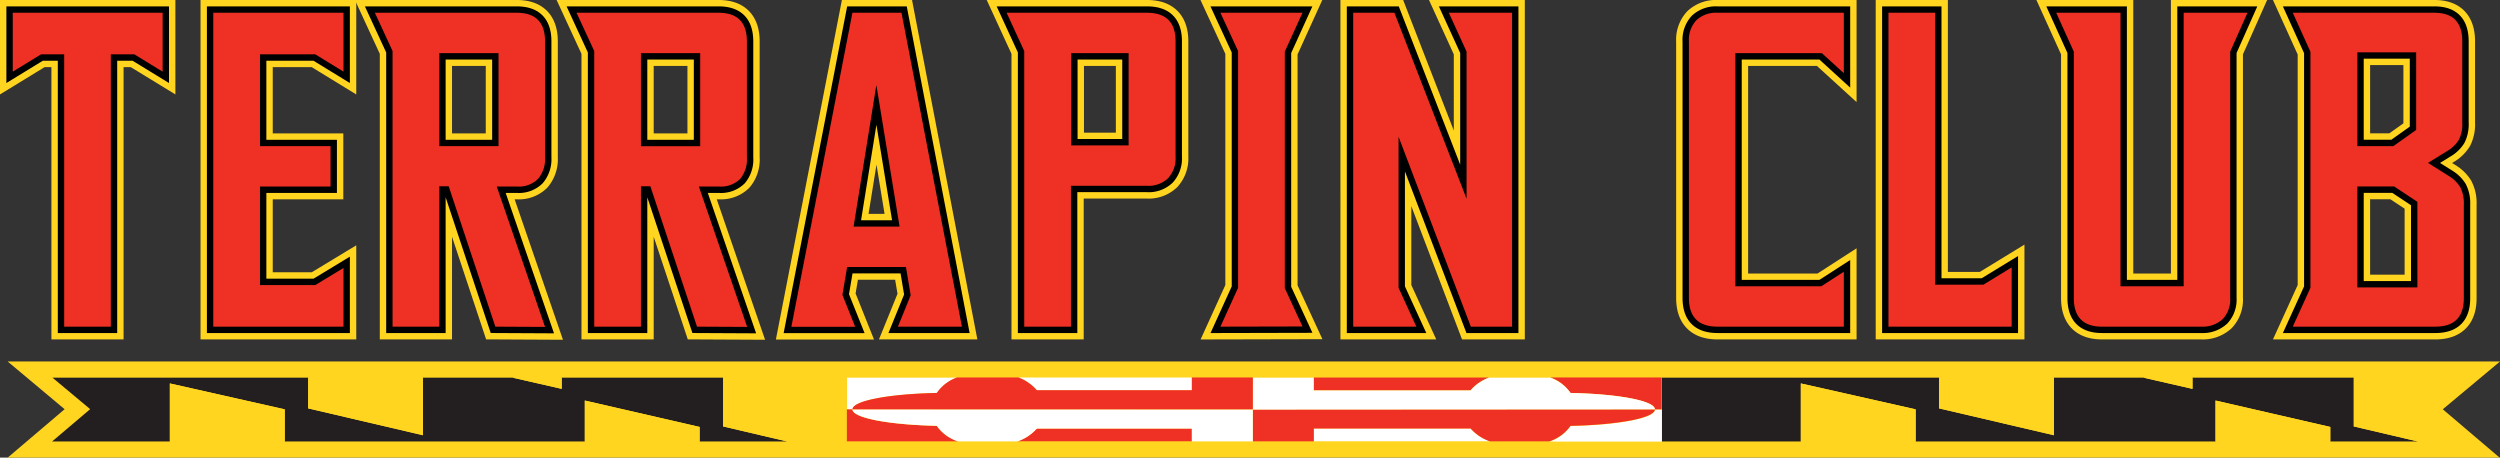 <svg id="Layer_1" data-name="Layer 1" xmlns="http://www.w3.org/2000/svg" viewBox="0 0 391.85 71.72"><rect x="0" y="0" width="391.85" height="71.72" fill="#333333" stroke="none"/><defs><style>.cls-1,.cls-4{fill:#ffd520;}.cls-1{stroke:#ffd520;stroke-width:4px;}.cls-2{stroke:#000;stroke-width:2px;}.cls-3{fill:#ee3124;}.cls-5{fill:none;}.cls-6{fill:#231f20;}.cls-7{fill:#fff;}</style></defs><path class="cls-1" d="M21.06,8.52H17.37V51.2H10.06V8.52H6.43L2,11.23V2H25.49v9.23Z"/><path class="cls-1" d="M33.43,51.2V2H53.84v9.23L49.42,8.52H40.75V22.91H51.81v6.33H40.75V44.68h8.67L53.84,42V51.2Z"/><path class="cls-1" d="M77.64,51.2l-7.31-22H68.85v22H61.53V8L58.76,2H81q4.43,0,4.43,4.49v18.2a4.76,4.76,0,0,1-1.11,3.36,4.26,4.26,0,0,1-3.26,1.19h-3.2l7.57,22ZM68.85,22.91h9.29V8.33H68.85Z"/><path class="cls-1" d="M109.25,51.2l-7.31-22h-1.48v22H93.14V8L90.37,2h22.27q4.42,0,4.43,4.49v18.2A4.76,4.76,0,0,1,116,28.05a4.26,4.26,0,0,1-3.26,1.19h-3.2l7.57,22Zm-8.79-28.29h9.29V8.33h-9.29Z"/><path class="cls-1" d="M140.74,51.2l2-4.92L142,41.85h-9.22l-.74,4.37,2,5h-10L133.61,2h7.69l9.47,49.2Zm-3.38-37.88-3.57,22.2H141Z"/><path class="cls-1" d="M179.75,29.12H167.86V51.2h-7.32V8l-2.76-6h22q4.48,0,4.48,4.49V24.57a4.62,4.62,0,0,1-1.16,3.35A4.41,4.41,0,0,1,179.75,29.12ZM176.9,8.33h-9V22.79h9Z"/><path class="cls-1" d="M191.29,51.2l2.77-6.09V8l-2.77-6h12.86l-2.77,6.09V45.17l2.77,6Z"/><path class="cls-1" d="M237,2V51.2h-6.46L219.21,21.43V45.11L222,51.2h-9.9V2h6.46l11.31,29.15V8.09L227.09,2Z"/><path class="cls-1" d="M272,8.33V44.87h13.47L289,42.59V51.2H269.21q-4.48,0-4.49-4.49V6.49a4.5,4.5,0,0,1,1.17-3.32A4.5,4.5,0,0,1,269.21,2H289v9.47l-3.44-3.14Z"/><path class="cls-1" d="M296,51.2V2h7.31V44.62h7.57l4.43-2.71V51.2Z"/><path class="cls-1" d="M345.05,51.2H329.47c-2.94,0-4.42-1.5-4.42-4.49V8.09L322.29,2h10.08V44.87h9.9V2h10l-2.71,6.09V46.71A4.45,4.45,0,0,1,348.4,50,4.6,4.6,0,0,1,345.05,51.2Z"/><path class="cls-1" d="M381.71,51.2H359.37l2.77-6.09v-37L359.37,2h22.21q4.37,0,4.36,4.5V19.25a5.38,5.38,0,0,1-.55,2.68,5.24,5.24,0,0,1-1.83,1.75l-3,1.85,3.18,2a5.41,5.41,0,0,1,1.86,1.78,5.5,5.5,0,0,1,.58,2.76V46.72C386.19,49.71,384.69,51.2,381.71,51.2Zm-3-43h-9.22v14.7h5.65l3.57-2.53Zm.19,23.43-3.63-2.4h-5.78V45.05h9.41Z"/><path class="cls-2" d="M21.06,8.52H17.37V51.2H10.06V8.52H6.43L2,11.23V2H25.49v9.23Z"/><path class="cls-2" d="M33.43,51.2V2H53.84v9.23L49.42,8.52H40.75V22.91H51.81v6.33H40.75V44.68h8.67L53.84,42V51.2Z"/><path class="cls-2" d="M77.64,51.2l-7.31-22H68.85v22H61.53V8L58.76,2H81q4.43,0,4.43,4.49v18.2a4.76,4.76,0,0,1-1.11,3.36,4.26,4.26,0,0,1-3.26,1.19h-3.2l7.57,22ZM68.85,22.91h9.29V8.33H68.85Z"/><path class="cls-2" d="M109.25,51.2l-7.31-22h-1.48v22H93.14V8L90.37,2h22.27q4.42,0,4.43,4.49v18.2A4.76,4.76,0,0,1,116,28.05a4.26,4.26,0,0,1-3.26,1.19h-3.2l7.57,22Zm-8.79-28.29h9.29V8.33h-9.29Z"/><path class="cls-2" d="M140.74,51.2l2-4.92L142,41.85h-9.22l-.74,4.37,2,5h-10L133.61,2h7.69l9.47,49.2Zm-3.38-37.88-3.57,22.2H141Z"/><path class="cls-2" d="M179.75,29.12H167.86V51.2h-7.32V8l-2.76-6h22q4.48,0,4.48,4.49V24.57a4.62,4.62,0,0,1-1.16,3.35A4.41,4.41,0,0,1,179.75,29.12ZM176.9,8.33h-9V22.79h9Z"/><path class="cls-2" d="M191.29,51.2l2.77-6.09V8l-2.77-6h12.86l-2.77,6.09V45.17l2.77,6Z"/><path class="cls-2" d="M237,2V51.2h-6.46L219.21,21.43V45.11L222,51.2h-9.9V2h6.46l11.31,29.15V8.09L227.09,2Z"/><path class="cls-2" d="M272,8.33V44.87h13.47L289,42.59V51.2H269.21q-4.48,0-4.49-4.49V6.49a4.5,4.5,0,0,1,1.17-3.32A4.5,4.5,0,0,1,269.21,2H289v9.47l-3.44-3.14Z"/><path class="cls-2" d="M296,51.2V2h7.31V44.62h7.57l4.43-2.71V51.2Z"/><path class="cls-2" d="M345.05,51.2H329.47c-2.94,0-4.42-1.5-4.42-4.49V8.09L322.29,2h10.08V44.87h9.9V2h10l-2.71,6.09V46.71A4.45,4.45,0,0,1,348.4,50,4.6,4.6,0,0,1,345.05,51.2Z"/><path class="cls-2" d="M381.71,51.2H359.37l2.77-6.09v-37L359.37,2h22.21q4.37,0,4.36,4.5V19.25a5.38,5.38,0,0,1-.55,2.68,5.24,5.24,0,0,1-1.83,1.75l-3,1.85,3.18,2a5.41,5.41,0,0,1,1.86,1.78,5.5,5.5,0,0,1,.58,2.76V46.72C386.19,49.71,384.69,51.2,381.71,51.2Zm-3-43h-9.22v14.7h5.65l3.57-2.53Zm.19,23.43-3.63-2.4h-5.78V45.05h9.41Z"/><path class="cls-3" d="M21.06,8.52H17.37V51.2H10.06V8.52H6.43L2,11.23V2H25.49v9.23Z"/><path class="cls-3" d="M33.43,51.2V2H53.84v9.23L49.42,8.52H40.75V22.91H51.81v6.33H40.75V44.68h8.67L53.84,42V51.2Z"/><path class="cls-3" d="M77.64,51.2l-7.31-22H68.85v22H61.53V8L58.76,2H81q4.43,0,4.43,4.49v18.2a4.76,4.76,0,0,1-1.11,3.36,4.26,4.26,0,0,1-3.26,1.19h-3.2l7.57,22ZM68.85,22.91h9.29V8.33H68.85Z"/><path class="cls-3" d="M109.25,51.2l-7.31-22h-1.48v22H93.14V8L90.37,2h22.27q4.42,0,4.43,4.49v18.2A4.76,4.76,0,0,1,116,28.05a4.26,4.26,0,0,1-3.26,1.19h-3.2l7.57,22Zm-8.79-28.29h9.29V8.33h-9.29Z"/><path class="cls-3" d="M140.74,51.2l2-4.92L142,41.85h-9.22l-.74,4.37,2,5h-10L133.61,2h7.69l9.47,49.2Zm-3.38-37.88-3.57,22.2H141Z"/><path class="cls-3" d="M179.75,29.12H167.86V51.2h-7.32V8l-2.76-6h22q4.48,0,4.48,4.49V24.57a4.62,4.62,0,0,1-1.16,3.35A4.41,4.41,0,0,1,179.75,29.12ZM176.9,8.33h-9V22.79h9Z"/><path class="cls-3" d="M191.29,51.2l2.77-6.09V8l-2.77-6h12.86l-2.77,6.09V45.17l2.77,6Z"/><path class="cls-3" d="M237,2V51.2h-6.46L219.21,21.43V45.11L222,51.2h-9.9V2h6.46l11.31,29.15V8.09L227.09,2Z"/><path class="cls-3" d="M272,8.33V44.87h13.47L289,42.59V51.2H269.21q-4.48,0-4.49-4.49V6.49a4.5,4.5,0,0,1,1.17-3.32A4.5,4.5,0,0,1,269.21,2H289v9.47l-3.44-3.14Z"/><path class="cls-3" d="M296,51.2V2h7.31V44.62h7.57l4.43-2.71V51.2Z"/><path class="cls-3" d="M345.05,51.2H329.47c-2.94,0-4.42-1.5-4.42-4.49V8.09L322.29,2h10.08V44.87h9.9V2h10l-2.71,6.09V46.71A4.45,4.45,0,0,1,348.4,50,4.6,4.6,0,0,1,345.05,51.2Z"/><path class="cls-3" d="M381.71,51.2H359.37l2.77-6.09v-37L359.37,2h22.21q4.37,0,4.36,4.5V19.25a5.38,5.38,0,0,1-.55,2.68,5.24,5.24,0,0,1-1.83,1.75l-3,1.85,3.18,2a5.41,5.41,0,0,1,1.86,1.78,5.5,5.5,0,0,1,.58,2.76V46.72C386.19,49.71,384.69,51.2,381.71,51.2Zm-3-43h-9.22v14.7h5.65l3.57-2.53Zm.19,23.43-3.63-2.4h-5.78V45.05h9.41Z"/><path class="cls-4" d="M391.85,56.66H1.2l8.93,7.48L1.21,71.72H391.78l-8.9-7.57Z"/><rect class="cls-5" x="260.48" y="59.2" width="0.01" height="9.99"/><polygon class="cls-6" points="368.93 59.2 343.65 59.2 343.65 60.95 335.98 59.2 321.93 59.2 321.93 68.22 303.93 64.01 303.93 59.2 260.49 59.2 260.49 69.19 282.26 69.19 282.26 60.1 300.26 64.16 300.26 69.19 347.26 69.19 347.26 62.78 365.25 66.92 365.25 69.19 378.94 69.19 368.93 66.84 368.93 59.2"/><polygon class="cls-4" points="282.26 60.1 282.26 69.19 300.26 69.19 300.26 64.16 282.26 60.1"/><polygon class="cls-4" points="321.93 68.22 321.93 59.2 303.93 59.2 303.93 64.01 321.93 68.22"/><polygon class="cls-4" points="343.65 59.2 335.98 59.2 343.65 60.95 343.65 59.2"/><polygon class="cls-4" points="347.26 62.78 347.26 69.19 365.25 69.19 365.25 66.92 347.26 62.78"/><polygon class="cls-4" points="368.93 66.84 378.94 69.19 384.83 69.19 380.01 65.08 378.89 64.13 384.8 59.2 368.93 59.2 368.93 66.84"/><path class="cls-7" d="M132.73,63.76h0v.4h.91c0-1.32,5.56-2.41,13.22-2.57A6.48,6.48,0,0,1,150,59.2H132.75v4.56Z"/><path class="cls-7" d="M162.51,61.18h24.3v-2H159.62A7.09,7.09,0,0,1,162.51,61.18Z"/><path class="cls-7" d="M260.45,59.2v5h-1.06c0,1.32-5.55,2.41-13.23,2.58a6.57,6.57,0,0,1-3.31,2.44h17.63v-10Z"/><path class="cls-7" d="M230.49,67.16H205.91v2h27.58A7.16,7.16,0,0,1,230.49,67.16Z"/><path class="cls-3" d="M162.51,67.16a7.22,7.22,0,0,1-3,2h27.3v-2Z"/><path class="cls-3" d="M146.83,66.75c-7.67-.17-13.22-1.26-13.22-2.58h-.91v5h17.44A6.57,6.57,0,0,1,146.83,66.75Z"/><path class="cls-3" d="M246.16,61.59c7.67.16,13.2,1.25,13.23,2.57h1.06v-5H243A6.45,6.45,0,0,1,246.16,61.59Z"/><path class="cls-3" d="M230.49,61.18a7,7,0,0,1,2.89-2H205.91v2Z"/><path class="cls-7" d="M133.61,64.16h0c0,1.32,5.55,2.41,13.22,2.58a6.57,6.57,0,0,0,3.31,2.44h9.37a7.22,7.22,0,0,0,3-2h24.3v2h9.56v-5Z"/><path class="cls-3" d="M246.16,66.75c7.68-.17,13.23-1.26,13.23-2.58h-63v5h9.54v-2h24.58a7.16,7.16,0,0,0,3,2h9.36A6.57,6.57,0,0,0,246.16,66.75Z"/><path class="cls-7" d="M259.39,64.16c0-1.32-5.56-2.41-13.23-2.57A6.45,6.45,0,0,0,243,59.2h-9.62a7,7,0,0,0-2.89,2H205.91v-2h-9.54v5Z"/><path class="cls-3" d="M146.83,61.59c-7.66.16-13.21,1.25-13.22,2.57h62.76v-5h-9.56v2h-24.3a7.09,7.09,0,0,0-2.89-2H150A6.48,6.48,0,0,0,146.83,61.59Z"/><rect class="cls-6" x="132.73" y="59.2" width="0.01" height="4.56"/><polygon class="cls-6" points="113.34 59.2 88.04 59.2 88.04 60.95 80.36 59.2 66.3 59.2 66.3 68.22 48.3 64.01 48.3 59.2 8.23 59.2 13.8 63.85 14.13 64.13 8.17 69.19 26.62 69.19 26.62 60.1 44.63 64.16 44.63 69.19 91.66 69.19 91.66 62.78 109.66 66.92 109.66 69.19 123.35 69.19 113.34 66.84 113.34 59.2"/><polygon class="cls-4" points="26.62 60.1 26.62 69.19 44.63 69.19 44.63 64.16 26.62 60.1"/><polygon class="cls-4" points="66.3 68.22 66.3 59.2 48.3 59.2 48.3 64.01 66.3 68.22"/><polygon class="cls-4" points="88.04 59.2 80.36 59.2 88.04 60.95 88.04 59.2"/><polygon class="cls-4" points="91.66 62.78 91.66 69.19 109.66 69.19 109.66 66.92 91.66 62.78"/><polygon class="cls-4" points="132.7 63.76 132.73 63.76 132.74 59.2 113.34 59.2 113.34 66.84 123.35 69.19 132.7 69.19 132.7 64.16 132.7 63.76"/></svg>